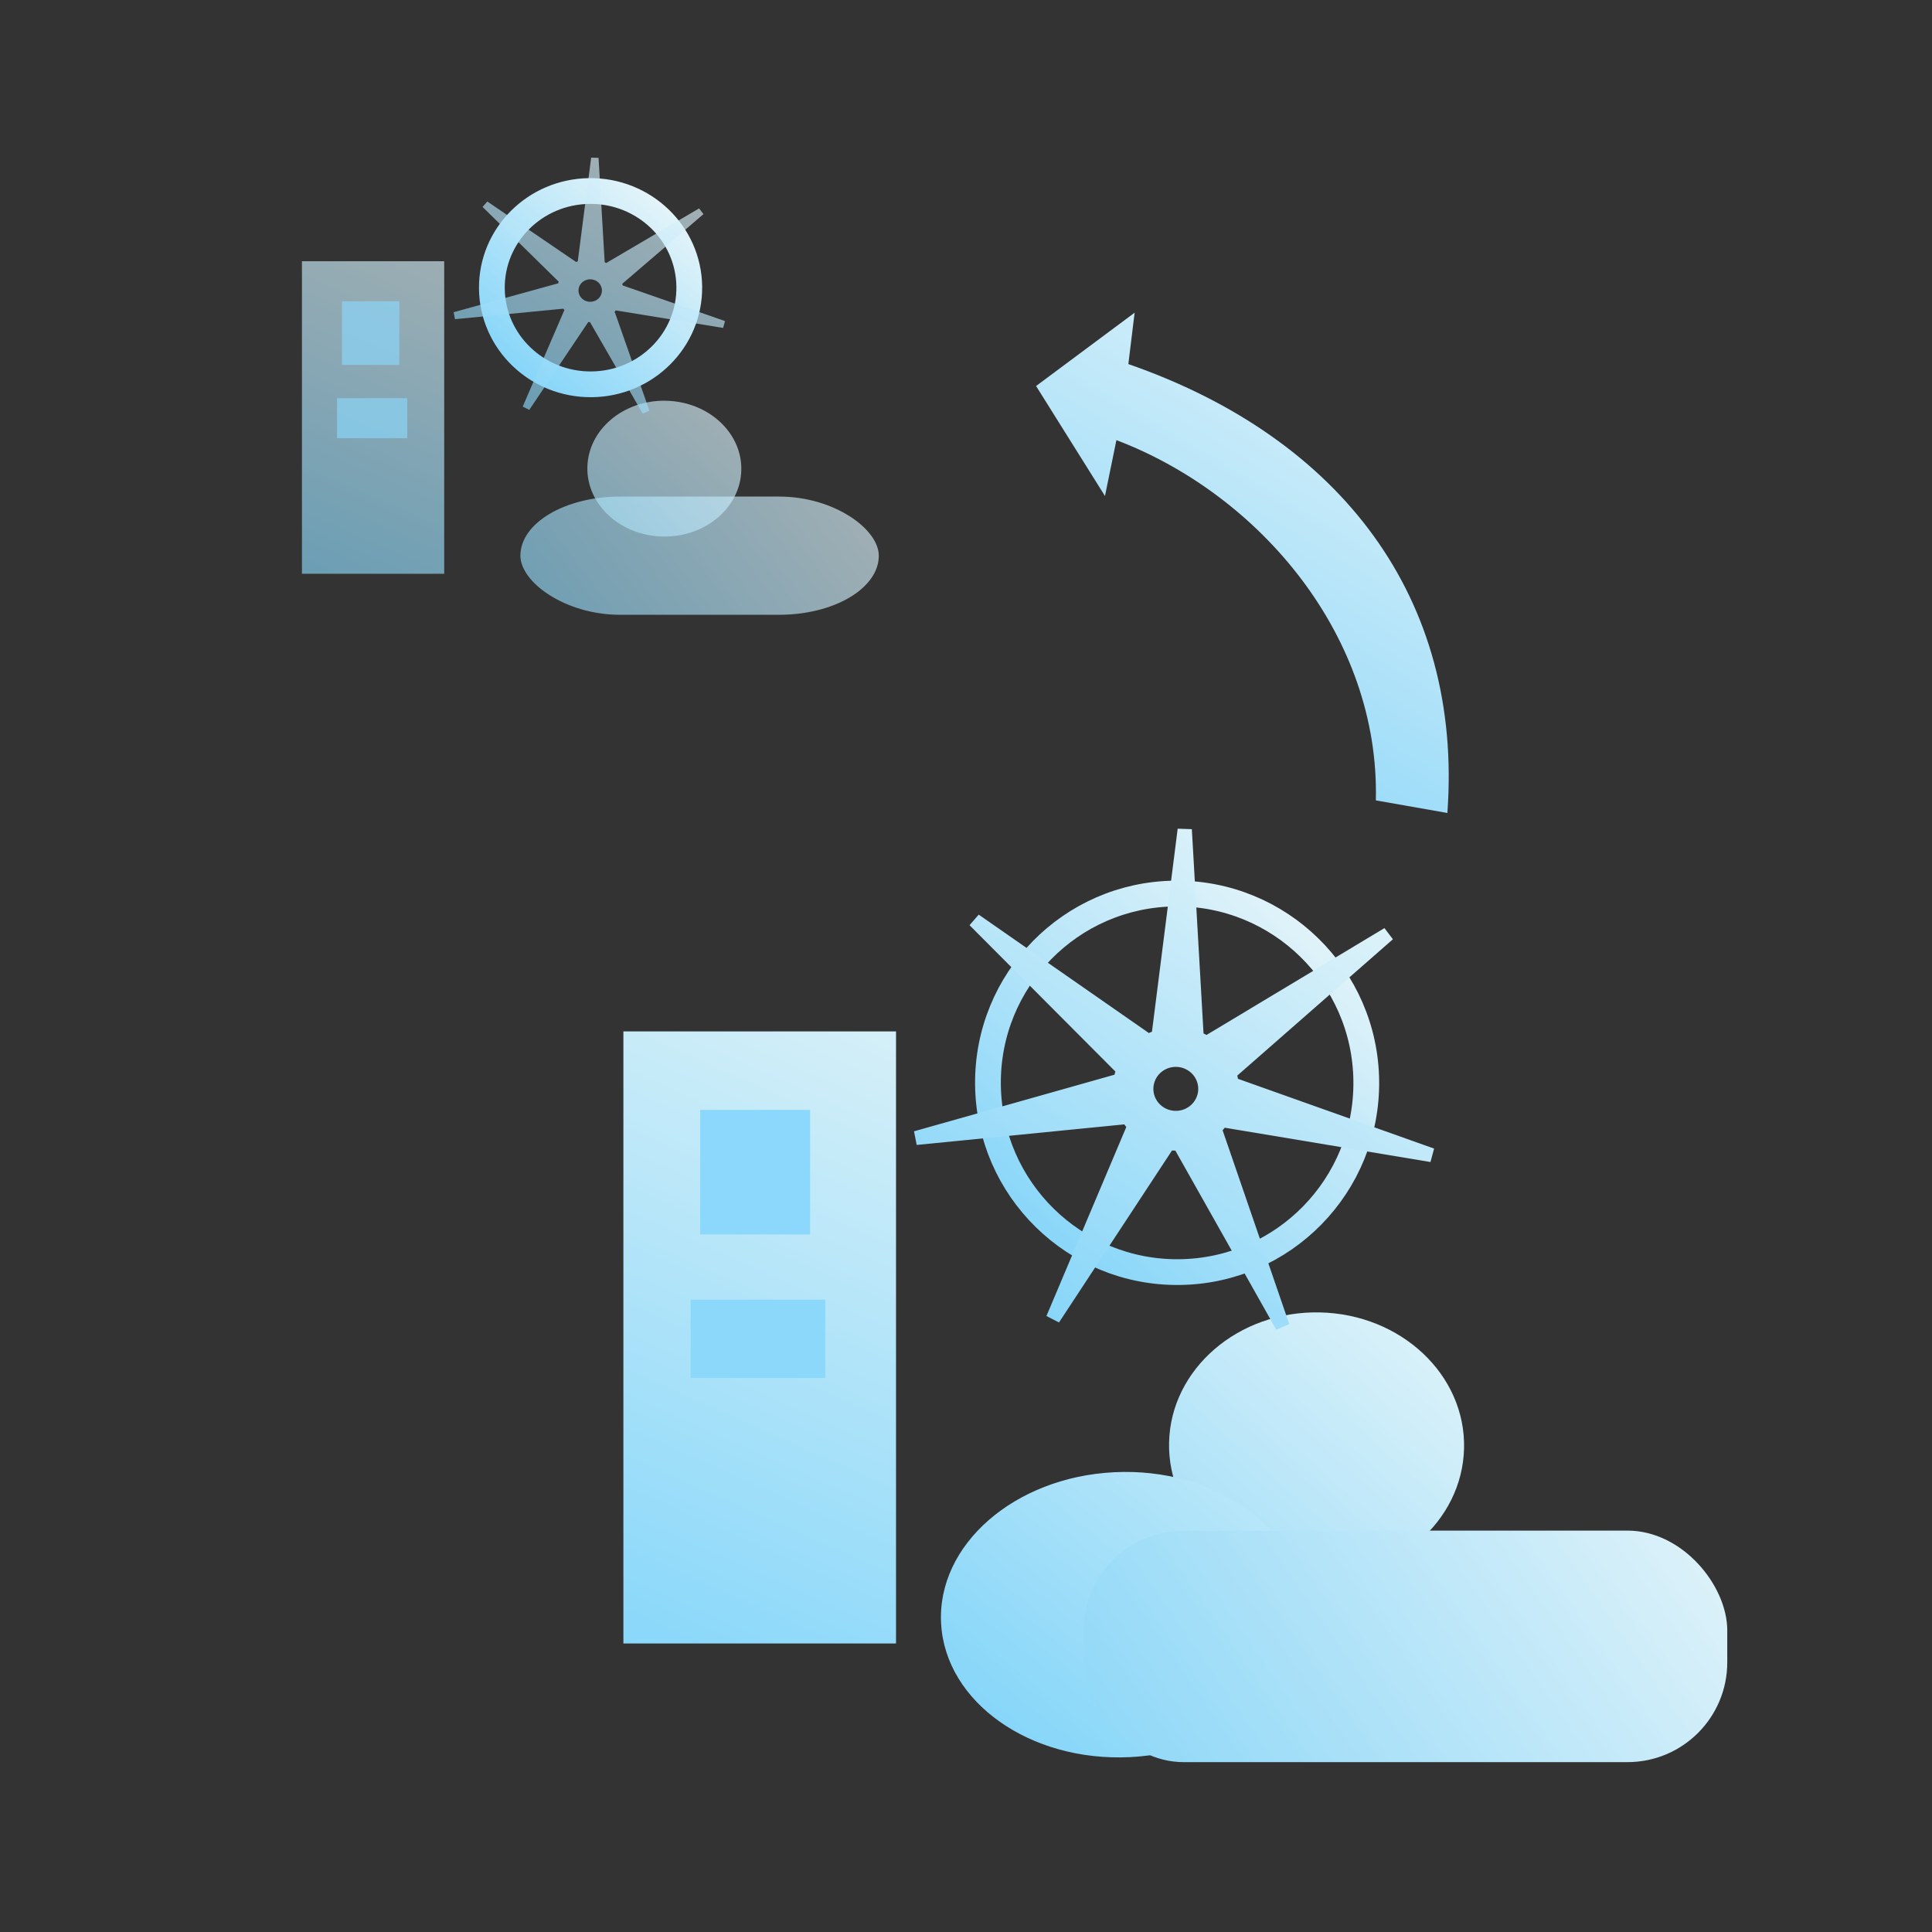 <?xml version="1.0" encoding="utf-8"?>
<svg viewBox="1555.2 4419.1 900 900" xmlns="http://www.w3.org/2000/svg" xmlns:bx="https://boxy-svg.com">
  <rect x="1555.2" y="4419.1" width="900" height="900" fill="#333333" stroke="none"/>
  <defs>
    <linearGradient gradientUnits="userSpaceOnUse" x1="1809.694" y1="4723.986" x2="1809.694" y2="4861.282" id="gradient-103" gradientTransform="matrix(0.633, -0.741, 1.457, 1.406, -6276.905, -596.018)">
      <stop offset="0" style="stop-color: rgb(228, 245, 249);"/>
      <stop offset="1" style="stop-color: rgb(136, 213, 248);"/>
    </linearGradient>
    <linearGradient gradientUnits="userSpaceOnUse" x1="1679.206" y1="4831.119" x2="1679.206" y2="4999.875" id="gradient-104" gradientTransform="matrix(0.643, -0.731, 1.06, 1.053, -4649.918, 933.585)">
      <stop offset="0" style="stop-color: rgb(215, 241, 249);"/>
      <stop offset="1" style="stop-color: rgb(135, 214, 249);"/>
    </linearGradient>
    <linearGradient gradientUnits="userSpaceOnUse" x1="2024.572" y1="4794.128" x2="2024.572" y2="4908.678" id="gradient-102" gradientTransform="matrix(0.547, 0.789, -2.566, 1.574, 13508.619, -4103.979)">
      <stop offset="0" style="stop-color: rgb(228, 244, 249);"/>
      <stop offset="1" style="stop-color: rgb(135, 213, 248);"/>
    </linearGradient>
    <linearGradient gradientUnits="userSpaceOnUse" x1="1724.571" y1="4586.621" x2="1724.571" y2="4896.343" id="gradient-105" gradientTransform="matrix(0.877, 0.392, -0.467, 0.942, 2617.313, -100.355)">
      <stop offset="0" style="stop-color: rgb(215, 240, 248);"/>
      <stop offset="1" style="stop-color: rgb(136, 215, 250);"/>
    </linearGradient>
    <linearGradient gradientUnits="userSpaceOnUse" x1="2024.7" y1="4493.929" x2="2024.7" y2="4623.807" id="gradient-0" gradientTransform="matrix(0.929, -1.038, 1.227, 0.947, -5456.304, 2346.286)">
      <stop offset="0" style="stop-color: rgb(228, 244, 249);"/>
      <stop offset="1" style="stop-color: rgb(136, 214, 249);"/>
    </linearGradient>
    <linearGradient gradientUnits="userSpaceOnUse" x1="727.082" y1="194.796" x2="727.082" y2="339.846" id="gradient-8" gradientTransform="matrix(-0.534, -0.845, 0.935, -0.591, 858.916, 1039.787)">
      <stop offset="0" style="stop-color: rgb(227, 244, 249);"/>
      <stop offset="1" style="stop-color: rgb(136, 214, 249);"/>
    </linearGradient>
    <linearGradient gradientUnits="userSpaceOnUse" x1="1809.694" y1="4723.986" x2="1809.694" y2="4861.282" id="gradient-106" gradientTransform="matrix(0.323, -0.387, 0.744, 0.734, -2319.649, 1980.84)">
      <stop offset="0" style="stop-color: rgb(228, 245, 249);"/>
      <stop offset="1" style="stop-color: rgb(136, 213, 248);"/>
    </linearGradient>
    <linearGradient gradientUnits="userSpaceOnUse" x1="2024.572" y1="4794.128" x2="2024.572" y2="4908.678" id="gradient-116" gradientTransform="matrix(0.305, 0.403, -1.429, 0.804, 8174.187, -65.851)">
      <stop offset="0" style="stop-color: rgb(228, 244, 249);"/>
      <stop offset="1" style="stop-color: rgb(135, 213, 248);"/>
    </linearGradient>
    <linearGradient gradientUnits="userSpaceOnUse" x1="1724.571" y1="4586.621" x2="1724.571" y2="4896.343" id="gradient-117" gradientTransform="matrix(0.457, 0.2, -0.244, 0.481, 2098.562, 1987.658)">
      <stop offset="0" style="stop-color: rgb(215, 240, 248);"/>
      <stop offset="1" style="stop-color: rgb(136, 215, 250);"/>
    </linearGradient>
    <linearGradient gradientUnits="userSpaceOnUse" x1="2024.7" y1="4493.929" x2="2024.7" y2="4623.807" id="gradient-118" gradientTransform="matrix(0.474, -0.542, 0.627, 0.494, -1795.367, 3404.566)">
      <stop offset="0" style="stop-color: rgb(228, 244, 249);"/>
      <stop offset="1" style="stop-color: rgb(136, 214, 249);"/>
    </linearGradient>
    <linearGradient gradientUnits="userSpaceOnUse" x1="727.082" y1="194.796" x2="727.082" y2="339.846" id="gradient-119" gradientTransform="matrix(-0.534, -0.845, 0.935, -0.591, 858.916, 1039.787)">
      <stop offset="0" style="stop-color: rgb(227, 244, 249);"/>
      <stop offset="1" style="stop-color: rgb(136, 214, 249);"/>
    </linearGradient>
    <linearGradient gradientUnits="userSpaceOnUse" x1="2040.276" y1="4569.907" x2="2040.276" y2="4758.038" id="gradient-107" gradientTransform="matrix(1.061, 0.667, -0.734, 1.212, 3411.587, -2333.865)">
      <stop offset="0" style="stop-color: rgb(227, 244, 249);"/>
      <stop offset="1" style="stop-color: rgb(138, 214, 249);"/>
    </linearGradient>
  </defs>
  <ellipse style="fill: url('#gradient-103');" cx="1809.694" cy="4792.634" rx="61.936" transform="matrix(-0.023, 1, -1, -0.02, 7002.762, 3378.564)" ry="68.707"/>
  <ellipse style="fill: url('#gradient-104');" cx="1679.206" cy="4915.497" rx="66.495" transform="matrix(0.055, 0.998, -0.999, 0.049, 6896.18, 3254.567)" ry="84.438"/>
  <rect x="2060.062" y="5132.117" width="299.762" height="107.85" style="fill: url('#gradient-102');" rx="46.467" ry="46.467" transform="matrix(1, 0, 0, 1, 0, 0)"/>
  <rect x="1845.599" y="4899.569" width="127.005" height="285.123" style="fill: url('#gradient-105');" transform="matrix(1, 0, 0, 1, 0, 0)"/>
  <rect x="1881.381" y="4936.128" width="51.191" height="58.018" style="fill: rgb(139, 216, 252);" transform="matrix(1, 0, 0, 1, 0, 0)"/>
  <rect x="875.649" y="4993.808" width="62.72" height="36.508" style="fill: rgb(139, 216, 251);" transform="matrix(1, 0, 0, 1, 1001.277, 30.713)"/>
  <ellipse style="fill: none; stroke-width: 12px; stroke: url('#gradient-0');" cx="2024.7" cy="4558.868" rx="88.174" transform="matrix(0.011, 1, -1, 0.01, 6640.144, 2853.231)" ry="88.114"/>
  <path style="fill: url('#gradient-8');" transform="matrix(-1.491, 0.644, -0.657, -1.462, 3364.825, 4853.768)" d="M 725.056 194.796 L 729.108 194.796 L 734.459 254.211 A 18.006 18.006 0 0 1 735.325 254.629 L 785.114 221.767 L 787.64 224.935 L 744.523 266.163 A 18.006 18.006 0 0 1 744.737 267.1 L 801.472 285.538 L 800.571 289.488 L 741.454 281.484 A 18.006 18.006 0 0 1 740.855 282.235 L 761.813 338.088 L 758.163 339.846 L 727.563 288.637 A 18.006 18.006 0 0 1 726.601 288.637 L 696.001 339.846 L 692.351 338.088 L 713.309 282.235 A 18.006 18.006 0 0 1 712.71 281.484 L 653.593 289.488 L 652.692 285.538 L 709.427 267.1 A 18.006 18.006 0 0 1 709.641 266.163 L 666.524 224.935 L 669.05 221.767 L 718.839 254.629 A 18.006 18.006 0 0 1 719.705 254.211 Z M 727.082 264.227 A 6.41 6.41 0 0 0 727.082 277.047 A 6.41 6.41 0 0 0 727.082 264.227" bx:shape="cog 727.082 270.637 6.41 18.006 75.841 0.881 7 1@434589ec"/>
  <ellipse style="fill: url('#gradient-106'); fill-opacity: 0.65;" cx="1809.694" cy="4792.634" rx="31.627" transform="matrix(-0.023, 1, -1, -0.02, 6698.931, 2923.567)" ry="35.854"/>
  <rect x="1797.62" y="4650.419" width="166.96" height="55.072" style="fill: url('#gradient-116'); fill-opacity: 0.65;" rx="46.467" ry="46.467" transform="matrix(1, 0, 0, 1, 0, 0)"/>
  <rect x="1695.853" y="4540.792" width="66.276" height="145.594" style="fill: url('#gradient-117'); fill-opacity: 0.65;" transform="matrix(1, 0, 0, 1, 0, 0)"/>
  <rect x="1622.755" y="4547.044" width="26.713" height="29.626" style="fill: rgb(139, 216, 252); fill-opacity: 0.65;" transform="matrix(1, 0, 0, 1, 91.769, 12.416)"/>
  <rect x="840.674" y="2423.691" width="32.73" height="18.642" style="fill: rgb(139, 216, 251); fill-opacity: 0.65;" transform="matrix(1, 0, 0, 1, 871.526, 2180.905)"/>
  <ellipse style="fill: none; stroke-width: 12px; stroke: url('#gradient-118'); fill-opacity: 0.65;" cx="2024.7" cy="4558.868" rx="45.025" transform="matrix(0.011, 1, -1, 0.01, 6366.907, 2482.818)" ry="45.981"/>
  <path style="fill: url('#gradient-119'); fill-opacity: 0.65;" transform="matrix(-0.778, 0.329, -0.343, -0.747, 2488.643, 4517.404)" d="M 725.056 194.796 L 729.108 194.796 L 734.459 254.211 A 18.006 18.006 0 0 1 735.325 254.629 L 785.114 221.767 L 787.64 224.935 L 744.523 266.163 A 18.006 18.006 0 0 1 744.737 267.1 L 801.472 285.538 L 800.571 289.488 L 741.454 281.484 A 18.006 18.006 0 0 1 740.855 282.235 L 761.813 338.088 L 758.163 339.846 L 727.563 288.637 A 18.006 18.006 0 0 1 726.601 288.637 L 696.001 339.846 L 692.351 338.088 L 713.309 282.235 A 18.006 18.006 0 0 1 712.71 281.484 L 653.593 289.488 L 652.692 285.538 L 709.427 267.1 A 18.006 18.006 0 0 1 709.641 266.163 L 666.524 224.935 L 669.05 221.767 L 718.839 254.629 A 18.006 18.006 0 0 1 719.705 254.211 Z M 727.082 264.227 A 6.41 6.41 0 0 0 727.082 277.047 A 6.41 6.41 0 0 0 727.082 264.227" bx:shape="cog 727.082 270.637 6.41 18.006 75.841 0.881 7 1@434589ec"/>
  <path style="fill: url('#gradient-107'); transform-origin: 2133.79px 4681.88px;" d="M 2193.217 4793.496 C 2197.047 4717.408 2143.138 4649.865 2076.807 4622.65 L 2070.805 4648.524 L 2040.062 4596.485 L 2086.829 4563.545 L 2083.288 4587.39 C 2181.293 4624.336 2236.278 4700.363 2226.368 4800.223 L 2193.217 4793.496 Z" transform="matrix(1, -0.026, 0.026, 1, 0, -0)"/>
</svg>